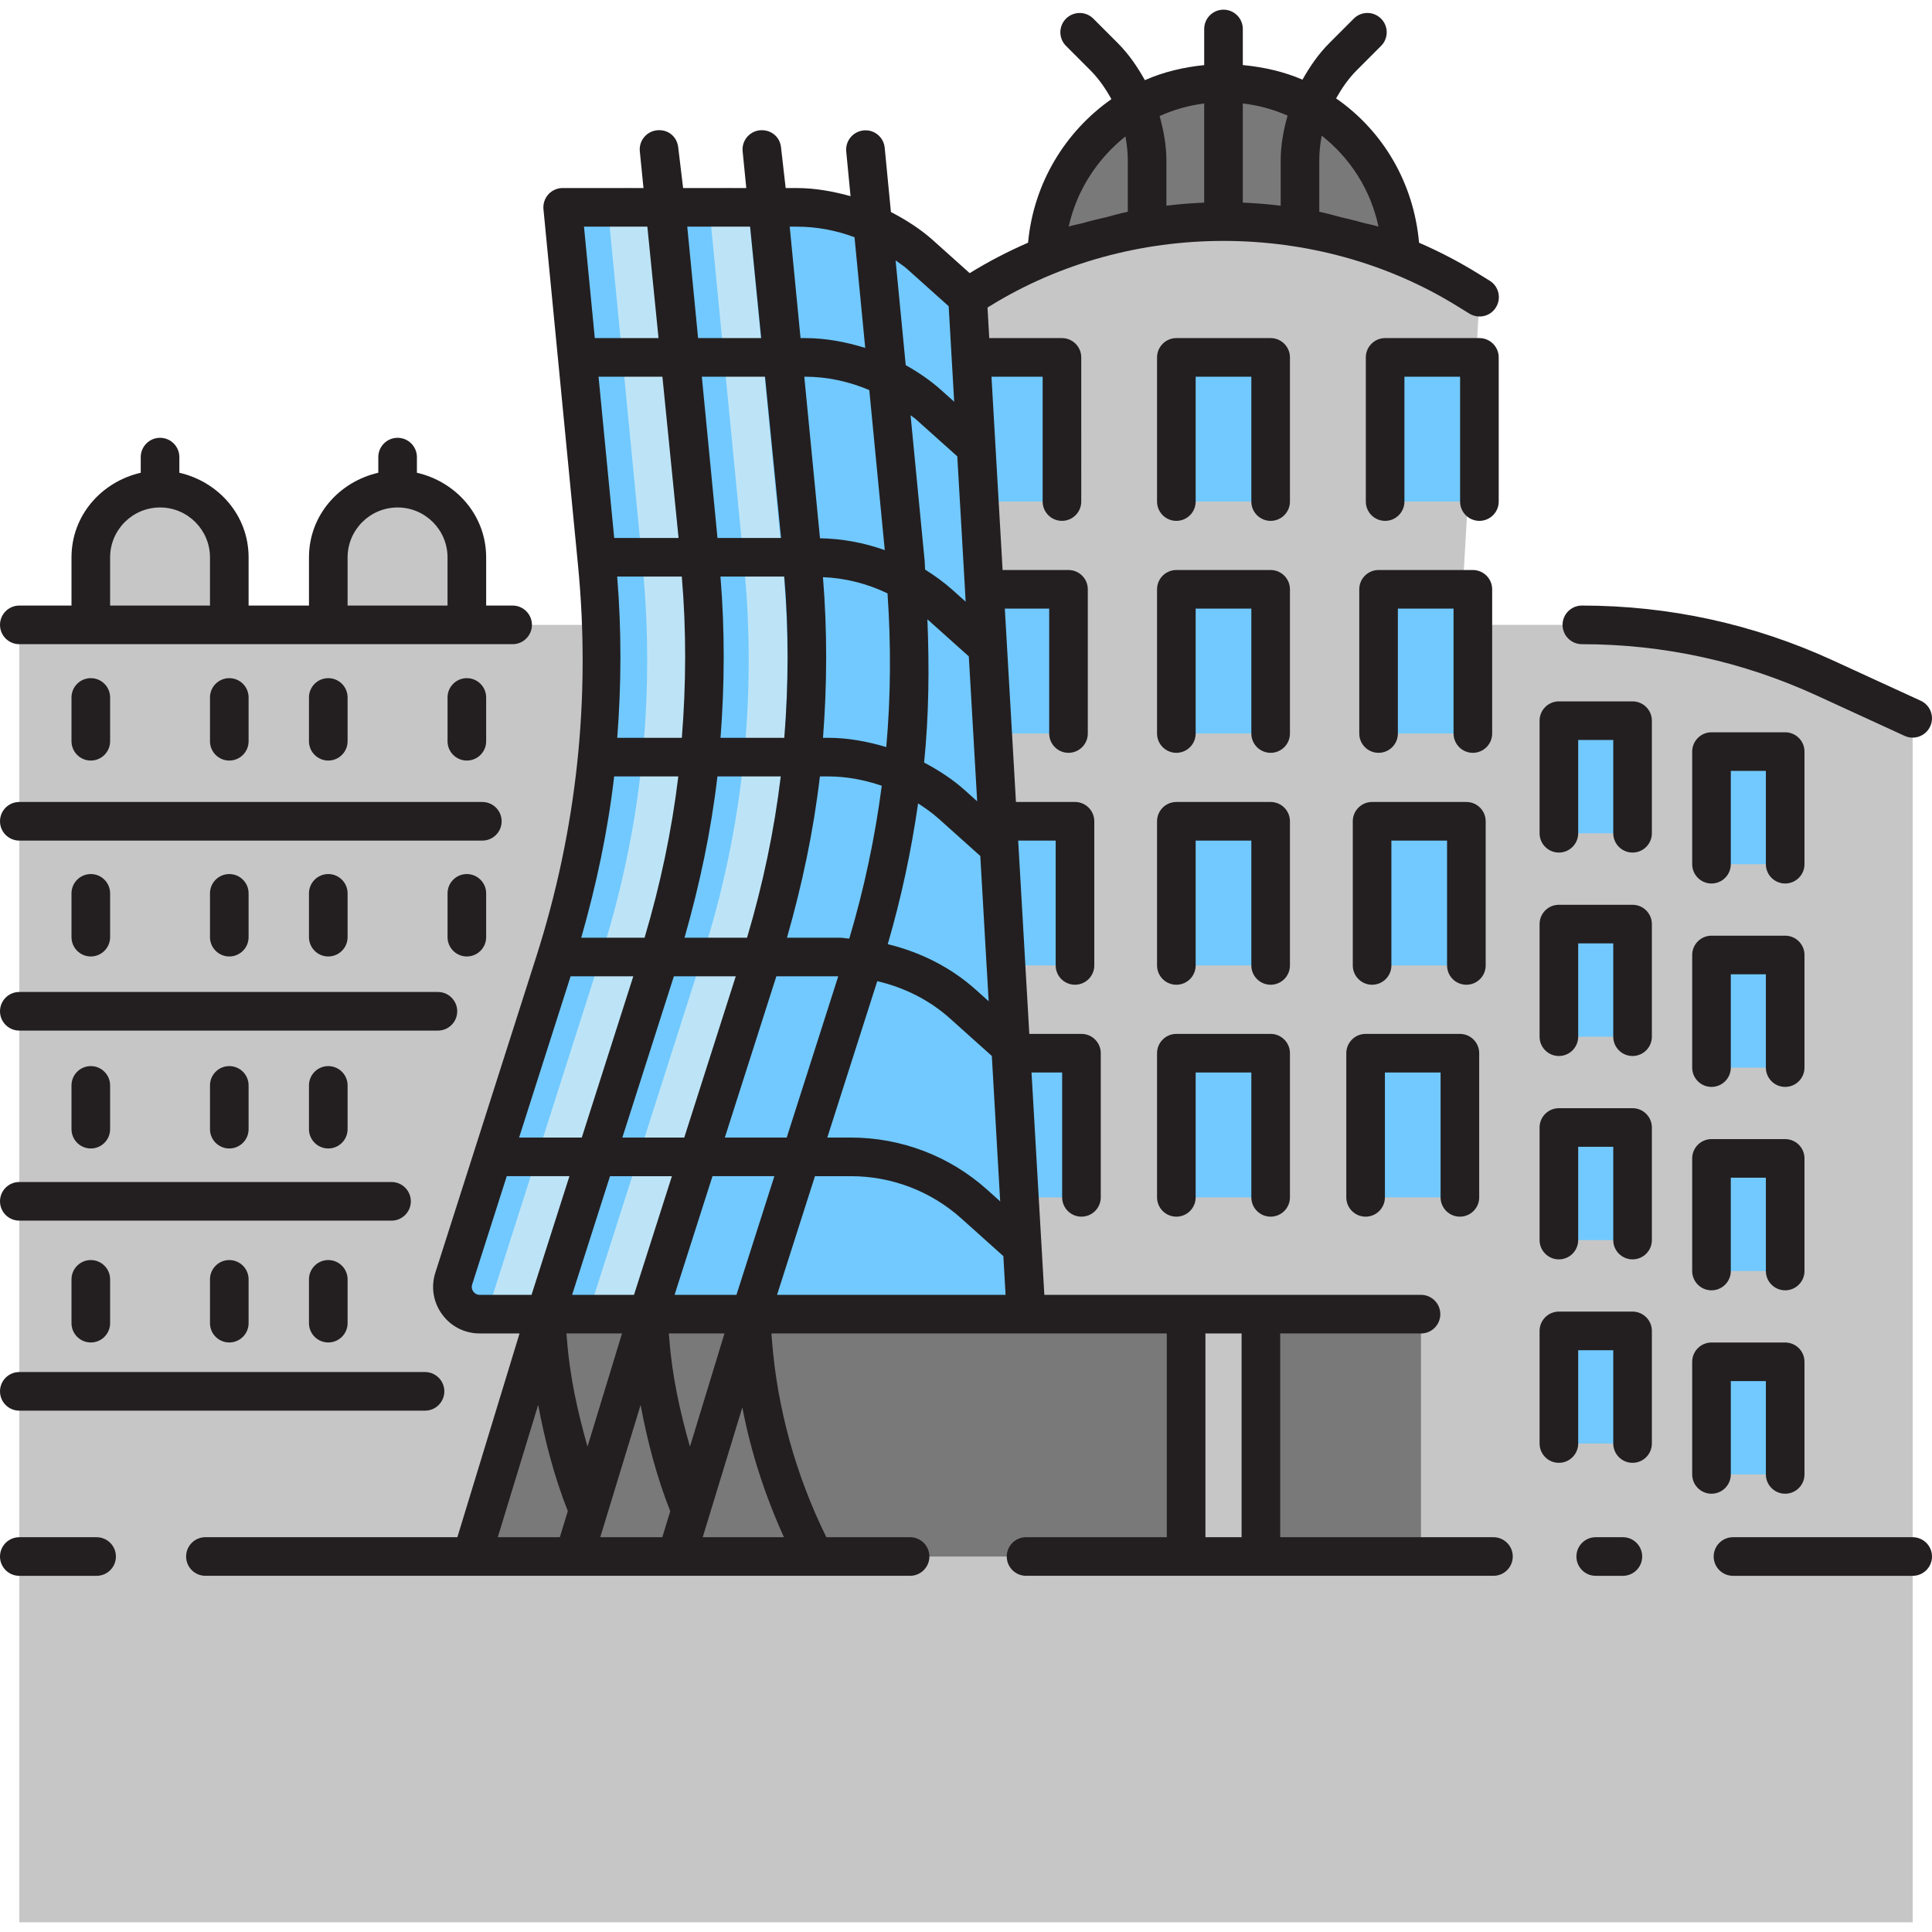 <?xml version="1.0" encoding="iso-8859-1"?>
<!-- Generator: Adobe Illustrator 19.0.0, SVG Export Plug-In . SVG Version: 6.00 Build 0)  -->
<svg version="1.1" id="Capa_1" xmlns="http://www.w3.org/2000/svg" xmlns:xlink="http://www.w3.org/1999/xlink" x="0px" y="0px"
	 viewBox="0 0 512.003 512.003" style="enable-background:new 0 0 512.003 512.003;" xml:space="preserve">
<path style="fill:#C6C6C6;" d="M506.88,190.362l-23.242-10.675c-20.21-9.285-42.189-14.091-64.429-14.091H5.123V412.5H506.88
	V190.362z"/>
<path style="fill:#71C9FF;" d="M256.404,78.751l-12.614-11.305c-8.983-8.048-20.618-12.501-32.679-12.501h-61.989l9.156,94.264
	c3.469,35.708-0.372,71.747-11.287,105.921l-26.738,83.717c-1.489,4.661,1.989,9.422,6.881,9.422h144.777L256.404,78.751z"/>
<g>
	<path style="fill:#BDE4F6;" d="M134.35,353.394c-0.506,0-1.048-0.082-1.555-0.245c-2.694-0.868-4.175-3.744-3.325-6.437
		l29.74-93.137c10.775-33.692,14.5-68.64,11.065-103.869l-9.149-94.259c-0.27-2.82,1.79-5.325,4.61-5.595
		c2.749-0.371,5.318,1.798,5.587,4.601l9.147,94.259c3.563,36.63-0.307,72.952-11.498,107.973l-29.74,93.139
		C138.527,352.001,136.52,353.394,134.35,353.394z"/>
	<path style="fill:#BDE4F6;" d="M161.253,353.394c-0.507,0-1.05-0.082-1.555-0.245c-2.694-0.868-4.177-3.744-3.327-6.437
		l29.74-93.137c10.777-33.692,14.5-68.64,11.065-103.869l-9.149-94.259c-0.27-2.82,1.79-5.325,4.612-5.595
		c2.729-0.371,5.316,1.798,5.586,4.601l9.149,94.259c3.563,36.63-0.307,72.952-11.499,107.973l-29.742,93.139
		C165.428,352.001,163.422,353.394,161.253,353.394z"/>
</g>
<g>
	<rect x="5.124" y="348.272" style="fill:#C6C6C6;" width="501.76" height="161.167"/>
	<path style="fill:#C6C6C6;" d="M87.008,165.489v-17.769c0-10.137,8.219-18.353,18.354-18.353l0,0
		c10.135,0,18.352,8.217,18.352,18.353v17.769"/>
	<path style="fill:#C6C6C6;" d="M24.066,165.489v-17.769c0-10.137,8.219-18.353,18.354-18.353l0,0
		c10.137,0,18.352,8.217,18.352,18.353v17.769"/>
</g>
<g>
	<polygon style="fill:#7A7979;" points="376.577,412.501 376.577,348.271 144.608,348.271 125.001,412.501 	"/>
	<path style="fill:#7A7979;" d="M324.25,58.394c16.234,0,32.234,3.233,47.108,9.409c-0.633-25.482-21.474-45.948-47.108-45.948
		s-46.473,20.465-47.108,45.948C292.017,61.626,308.017,58.394,324.25,58.394L324.25,58.394z"/>
</g>
<path style="fill:#C6C6C6;" d="M376.588,348.271H271.914l-15.51-269.52l3.27-2.02c19.406-11.988,41.767-18.338,64.576-18.338l0,0
	c22.811,0,45.172,6.35,64.576,18.338l3.27,2.02L376.588,348.271z"/>
<g>
	<rect x="311.757" y="94.716" style="fill:#71C9FF;" width="24.986" height="38.205"/>
	<rect x="311.757" y="156.179" style="fill:#71C9FF;" width="24.986" height="38.205"/>
	<rect x="311.757" y="217.65" style="fill:#71C9FF;" width="24.986" height="38.205"/>
	<rect x="311.757" y="279.111" style="fill:#71C9FF;" width="24.986" height="38.205"/>
	<rect x="365.343" y="156.179" style="fill:#71C9FF;" width="24.986" height="38.205"/>
	<rect x="363.612" y="217.65" style="fill:#71C9FF;" width="24.986" height="38.205"/>
	<rect x="361.892" y="279.111" style="fill:#71C9FF;" width="24.985" height="38.205"/>
	<rect x="367.063" y="94.716" style="fill:#71C9FF;" width="24.987" height="38.205"/>
	<polygon style="fill:#71C9FF;" points="281.437,94.716 257.323,94.716 259.523,132.918 281.437,132.918 	"/>
	<polygon style="fill:#71C9FF;" points="283.161,156.182 260.861,156.182 263.058,194.386 283.161,194.386 	"/>
	<polygon style="fill:#71C9FF;" points="284.883,217.649 264.397,217.649 266.594,255.852 284.883,255.852 	"/>
	<polygon style="fill:#71C9FF;" points="286.606,279.115 267.934,279.115 270.132,317.317 286.606,317.317 	"/>
</g>
<rect x="314.348" y="348.272" style="fill:#C6C6C6;" width="19.815" height="64.229"/>
<g>
	<rect x="413.133" y="190.985" style="fill:#71C9FF;" width="19.507" height="29.839"/>
	<rect x="413.133" y="244.899" style="fill:#71C9FF;" width="19.507" height="29.839"/>
	<rect x="413.133" y="298.802" style="fill:#71C9FF;" width="19.507" height="29.839"/>
	<rect x="413.133" y="352.706" style="fill:#71C9FF;" width="19.507" height="29.839"/>
	<rect x="453.581" y="199.177" style="fill:#71C9FF;" width="19.517" height="29.839"/>
	<rect x="453.581" y="253.091" style="fill:#71C9FF;" width="19.517" height="29.839"/>
	<rect x="453.581" y="306.994" style="fill:#71C9FF;" width="19.517" height="29.839"/>
	<rect x="453.581" y="360.898" style="fill:#71C9FF;" width="19.517" height="29.839"/>
</g>
<path style="fill:#231F20;" d="M5.117,170.714h130.734c2.82,0,5.117-2.287,5.117-5.117c0-2.829-2.298-5.115-5.117-5.115h-7.014
	v-12.765c0-11.132-7.94-20.036-18.351-22.433v-4.143c0-2.83-2.298-5.117-5.117-5.117c-2.82,0-5.117,2.287-5.117,5.117v4.143
	c-10.416,2.397-18.37,11.301-18.37,22.433v12.765h-16v-12.765c0-11.132-7.94-20.036-18.351-22.433v-4.143
	c0-2.83-2.296-5.117-5.117-5.117c-2.82,0-5.117,2.287-5.117,5.117v4.143c-10.408,2.399-18.351,11.303-18.351,22.433v12.765H5.117
	c-2.821,0-5.117,2.287-5.117,5.115C0,168.429,2.296,170.714,5.117,170.714z M92.116,147.717c0-7.294,5.948-13.233,13.252-13.233
	c7.303,0,13.233,5.939,13.233,13.233v12.765H92.116V147.717z M29.181,147.717c0-7.294,5.93-13.233,13.233-13.233
	s13.235,5.939,13.235,13.233v12.765H29.181V147.717z M414.098,165.597c0-2.829,2.296-5.115,5.117-5.115
	c23.142,0,45.523,4.89,66.551,14.545l23.249,10.677c2.568,1.183,3.707,4.221,2.514,6.789c-0.85,1.879-2.713,2.992-4.647,2.992
	c-0.724,0-1.446-0.154-2.133-0.47l-23.251-10.677c-19.671-9.04-40.624-13.622-62.284-13.622
	C416.394,170.714,414.098,168.429,414.098,165.597z M341.851,132.918c0,2.829-2.296,5.117-5.115,5.117
	c-2.821,0-5.117-2.289-5.117-5.117V99.833h-14.754v33.085c0,2.829-2.296,5.117-5.115,5.117c-2.821,0-5.117-2.289-5.117-5.117V94.716
	c0-2.829,2.296-5.117,5.117-5.117h24.986c2.82,0,5.115,2.289,5.115,5.117V132.918z M341.851,194.39c0,2.829-2.296,5.117-5.115,5.117
	c-2.821,0-5.117-2.289-5.117-5.117v-33.096h-14.754v33.096c0,2.829-2.296,5.117-5.115,5.117c-2.821,0-5.117-2.289-5.117-5.117
	v-38.213c0-2.829,2.296-5.115,5.117-5.115h24.986c2.82,0,5.115,2.287,5.115,5.115V194.39z M341.851,255.852
	c0,2.83-2.296,5.117-5.115,5.117c-2.821,0-5.117-2.287-5.117-5.117v-33.085h-14.754v33.085c0,2.83-2.296,5.117-5.115,5.117
	c-2.821,0-5.117-2.287-5.117-5.117v-38.203c0-2.829,2.296-5.115,5.117-5.115h24.986c2.82,0,5.115,2.287,5.115,5.115V255.852z
	 M331.618,317.314v-33.085h-14.754v33.085c0,2.83-2.296,5.117-5.115,5.117c-2.821,0-5.117-2.287-5.117-5.117v-38.201
	c0-2.83,2.296-5.117,5.117-5.117h24.986c2.82,0,5.115,2.287,5.115,5.117v38.201c0,2.83-2.296,5.117-5.115,5.117
	C333.914,322.431,331.618,320.144,331.618,317.314z M390.323,199.507c-2.82,0-5.117-2.289-5.117-5.117v-33.096h-14.752v33.096
	c0,2.829-2.298,5.117-5.117,5.117c-2.819,0-5.117-2.289-5.117-5.117v-38.213c0-2.829,2.298-5.115,5.117-5.115h24.986
	c2.82,0,5.117,2.287,5.117,5.115v38.213C395.44,197.219,393.143,199.507,390.323,199.507z M437.764,190.991v29.831
	c0,2.83-2.296,5.117-5.117,5.117c-2.82,0-5.115-2.287-5.115-5.117v-24.714h-9.294v24.714c0,2.83-2.296,5.117-5.117,5.117
	c-2.82,0-5.115-2.287-5.115-5.117v-29.831c0-2.829,2.296-5.117,5.115-5.117h19.527C435.469,185.873,437.764,188.162,437.764,190.991
	z M437.764,244.896v29.84c0,2.83-2.296,5.117-5.117,5.117c-2.82,0-5.115-2.287-5.115-5.117v-24.723h-9.294v24.723
	c0,2.83-2.296,5.117-5.117,5.117c-2.82,0-5.115-2.287-5.115-5.117v-29.84c0-2.829,2.296-5.115,5.115-5.115h19.527
	C435.469,239.78,437.764,242.066,437.764,244.896z M437.764,298.8v29.833c0,2.829-2.296,5.115-5.117,5.115
	c-2.82,0-5.115-2.287-5.115-5.115v-24.716h-9.294v24.716c0,2.829-2.296,5.115-5.117,5.115c-2.82,0-5.115-2.287-5.115-5.115V298.8
	c0-2.829,2.296-5.115,5.115-5.115h19.527C435.469,293.685,437.764,295.971,437.764,298.8z M437.764,352.707v29.84
	c0,2.829-2.296,5.117-5.117,5.117c-2.82,0-5.115-2.289-5.115-5.117v-24.725h-9.294v24.725c0,2.829-2.296,5.117-5.117,5.117
	c-2.82,0-5.115-2.289-5.115-5.117v-29.84c0-2.83,2.296-5.117,5.115-5.117h19.527C435.469,347.59,437.764,349.876,437.764,352.707z
	 M478.209,229.022c0,2.829-2.296,5.117-5.117,5.117c-2.82,0-5.117-2.289-5.117-5.117v-24.723h-9.292v24.723
	c0,2.829-2.296,5.117-5.117,5.117c-2.82,0-5.115-2.289-5.115-5.117v-29.84c0-2.829,2.296-5.117,5.115-5.117h19.527
	c2.821,0,5.117,2.289,5.117,5.117v29.84H478.209z M478.209,282.926c0,2.83-2.296,5.117-5.117,5.117c-2.82,0-5.117-2.287-5.117-5.117
	v-24.723h-9.292v24.723c0,2.83-2.296,5.117-5.117,5.117c-2.82,0-5.115-2.287-5.115-5.117v-29.84c0-2.829,2.296-5.117,5.115-5.117
	h19.527c2.821,0,5.117,2.289,5.117,5.117v29.84H478.209z M467.975,336.832v-24.723h-9.292v24.723c0,2.83-2.296,5.117-5.117,5.117
	c-2.82,0-5.115-2.287-5.115-5.117v-29.84c0-2.829,2.296-5.115,5.115-5.115h19.527c2.821,0,5.117,2.287,5.117,5.115v29.84
	c0,2.83-2.296,5.117-5.117,5.117C470.273,341.948,467.975,339.662,467.975,336.832z M453.566,395.853
	c-2.82,0-5.115-2.287-5.115-5.115v-29.84c0-2.83,2.296-5.117,5.115-5.117h19.527c2.821,0,5.117,2.287,5.117,5.117v29.84
	c0,2.829-2.296,5.115-5.117,5.115c-2.82,0-5.117-2.287-5.117-5.115v-24.725h-9.292v24.725
	C458.683,393.566,456.388,395.853,453.566,395.853z M388.605,260.969c-2.82,0-5.115-2.287-5.115-5.117v-33.085h-14.754v33.085
	c0,2.83-2.296,5.117-5.117,5.117c-2.819,0-5.115-2.287-5.115-5.117v-38.203c0-2.829,2.296-5.115,5.115-5.115h24.986
	c2.821,0,5.117,2.287,5.117,5.115v38.203C393.723,258.683,391.427,260.969,388.605,260.969z M381.772,317.314v-33.085h-14.754
	v33.085c0,2.83-2.296,5.117-5.117,5.117c-2.82,0-5.115-2.287-5.115-5.117v-38.201c0-2.83,2.296-5.117,5.115-5.117h24.988
	c2.82,0,5.115,2.287,5.115,5.117v38.201c0,2.83-2.296,5.117-5.115,5.117C384.068,322.431,381.772,320.144,381.772,317.314z
	 M392.06,138.036c-2.821,0-5.117-2.289-5.117-5.117V99.834h-14.754v33.085c0,2.829-2.296,5.117-5.117,5.117
	c-2.82,0-5.115-2.289-5.115-5.117V94.716c0-2.829,2.296-5.117,5.115-5.117h24.988c2.82,0,5.115,2.289,5.115,5.117v38.203
	C397.175,135.748,394.88,138.036,392.06,138.036z M0,217.649c0-2.829,2.296-5.115,5.117-5.115h122.707
	c2.819,0,5.117,2.287,5.117,5.115c0,2.83-2.298,5.117-5.117,5.117H5.117C2.296,222.766,0,220.48,0,217.649z M0,268.002
	c0-2.83,2.296-5.117,5.117-5.117h110.937c2.82,0,5.115,2.287,5.115,5.117c0,2.829-2.296,5.115-5.115,5.115H5.117
	C2.296,273.118,0,270.832,0,268.002z M0,318.364c0-2.829,2.296-5.117,5.117-5.117h98.643c2.82,0,5.117,2.289,5.117,5.117
	s-2.298,5.117-5.117,5.117H5.117C2.296,323.481,0,321.193,0,318.364z M0,368.725c0-2.829,2.296-5.117,5.117-5.117h107.52
	c2.82,0,5.116,2.289,5.116,5.117s-2.296,5.117-5.116,5.117H5.117C2.296,373.842,0,371.553,0,368.725z M24.064,179.718
	c2.82,0,5.117,2.289,5.117,5.117v11.606c0,2.83-2.298,5.117-5.117,5.117s-5.117-2.287-5.117-5.117v-11.606
	C18.947,182.006,21.244,179.718,24.064,179.718z M60.765,179.718c2.821,0,5.117,2.289,5.117,5.117v11.606
	c0,2.83-2.296,5.117-5.117,5.117c-2.82,0-5.115-2.287-5.115-5.117v-11.606C55.65,182.006,57.946,179.718,60.765,179.718z
	 M86.999,179.718c2.821,0,5.117,2.289,5.117,5.117v11.606c0,2.83-2.296,5.117-5.117,5.117c-2.82,0-5.117-2.287-5.117-5.117v-11.606
	C81.882,182.006,84.18,179.718,86.999,179.718z M123.72,179.718c2.821,0,5.117,2.289,5.117,5.117v11.606
	c0,2.83-2.296,5.117-5.117,5.117c-2.819,0-5.117-2.287-5.117-5.117v-11.606C118.602,182.006,120.9,179.718,123.72,179.718z
	 M24.064,231.634c2.82,0,5.117,2.289,5.117,5.117v11.606c0,2.83-2.298,5.117-5.117,5.117s-5.117-2.287-5.117-5.117v-11.606
	C18.947,233.923,21.244,231.634,24.064,231.634z M60.765,231.634c2.821,0,5.117,2.289,5.117,5.117v11.606
	c0,2.83-2.296,5.117-5.117,5.117c-2.82,0-5.115-2.287-5.115-5.117v-11.606C55.65,233.923,57.946,231.634,60.765,231.634z
	 M86.999,231.634c2.821,0,5.117,2.289,5.117,5.117v11.606c0,2.83-2.296,5.117-5.117,5.117c-2.82,0-5.117-2.287-5.117-5.117v-11.606
	C81.882,233.923,84.18,231.634,86.999,231.634z M128.837,236.751v11.606c0,2.83-2.296,5.117-5.117,5.117
	c-2.819,0-5.117-2.287-5.117-5.117v-11.606c0-2.829,2.298-5.117,5.117-5.117C126.541,231.634,128.837,233.923,128.837,236.751z
	 M24.064,282.529c2.82,0,5.117,2.289,5.117,5.117v11.599c0,2.829-2.298,5.115-5.117,5.115s-5.117-2.287-5.117-5.115v-11.599
	C18.947,284.816,21.244,282.529,24.064,282.529z M60.765,282.529c2.821,0,5.117,2.289,5.117,5.117v11.599
	c0,2.829-2.296,5.115-5.117,5.115c-2.82,0-5.115-2.287-5.115-5.115v-11.599C55.65,284.816,57.946,282.529,60.765,282.529z
	 M86.999,282.529c2.821,0,5.117,2.289,5.117,5.117v11.599c0,2.829-2.296,5.115-5.117,5.115c-2.82,0-5.117-2.287-5.117-5.115v-11.599
	C81.882,284.816,84.18,282.529,86.999,282.529z M24.064,333.93c2.82,0,5.117,2.287,5.117,5.117v11.606
	c0,2.83-2.298,5.117-5.117,5.117s-5.117-2.287-5.117-5.117v-11.606C18.947,336.216,21.244,333.93,24.064,333.93z M60.765,333.93
	c2.821,0,5.117,2.287,5.117,5.117v11.606c0,2.83-2.296,5.117-5.117,5.117c-2.82,0-5.115-2.287-5.115-5.117v-11.606
	C55.65,336.216,57.946,333.93,60.765,333.93z M86.999,333.93c2.821,0,5.117,2.287,5.117,5.117v11.606
	c0,2.83-2.296,5.117-5.117,5.117c-2.82,0-5.117-2.287-5.117-5.117v-11.606C81.882,336.216,84.18,333.93,86.999,333.93z
	 M30.718,412.497c0,2.829-2.296,5.115-5.117,5.115H5.117c-2.821,0-5.117-2.287-5.117-5.115c0-2.83,2.296-5.117,5.117-5.117H25.6
	C28.422,407.38,30.718,409.666,30.718,412.497z M395.783,407.38h-56.517v-53.996h37.317c2.821,0,5.117-2.287,5.117-5.117
	c0-2.829-2.296-5.115-5.117-5.115H334.15h-19.815h-37.574l-3.394-58.924h8.116v33.085c0,2.83,2.296,5.117,5.117,5.117
	c2.82,0,5.115-2.287,5.115-5.117v-38.201c0-2.83-2.296-5.117-5.115-5.117h-13.822l-2.949-51.23h9.936v33.085
	c0,2.83,2.296,5.117,5.117,5.117c2.82,0,5.117-2.287,5.117-5.117v-38.203c0-2.829-2.298-5.115-5.117-5.115H269.24l-2.949-51.239
	h11.758v33.096c0,2.829,2.296,5.117,5.115,5.117c2.821,0,5.117-2.289,5.117-5.117v-38.213c0-2.829-2.296-5.115-5.117-5.115h-17.462
	l-2.949-51.23h13.56v33.085c0,2.829,2.296,5.117,5.117,5.117c2.82,0,5.115-2.289,5.115-5.117V94.716
	c0-2.829-2.296-5.117-5.115-5.117h-19.265l-0.467-8.098l0.676-0.408c37.191-23.007,86.602-22.989,123.755,0l3.274,2.016
	c2.459,1.481,5.587,0.75,7.052-1.673c1.481-2.405,0.74-5.559-1.664-7.041l-3.272-2.016c-4.965-3.07-10.138-5.743-15.453-8.057
	c-1.409-15.966-9.656-29.707-21.986-38.247c1.499-2.668,3.236-5.215,5.456-7.438l6.455-6.463c2.005-1.998,2.005-5.243,0-7.241
	c-2.007-2.007-5.261-1.989-7.234,0.009l-6.454,6.463c-2.905,2.899-5.173,6.223-7.13,9.704c-4.904-2.122-10.244-3.334-15.815-3.871
	v-9.56c0-2.829-2.296-5.115-5.115-5.115c-2.821,0-5.117,2.287-5.117,5.115v9.575c-5.515,0.557-10.824,1.817-15.724,3.987
	c-1.97-3.533-4.258-6.902-7.202-9.839l-6.454-6.463c-1.972-1.979-5.224-2.007-7.232-0.009c-2.007,1.998-2.007,5.243,0,7.241
	l6.454,6.463c2.275,2.279,4.047,4.897,5.568,7.641c-12.297,8.624-20.654,22.363-22.086,38.041
	c-5.319,2.318-10.495,4.991-15.464,8.063l-0.011,0.005l-9.772-8.757c-3.371-3.016-7.159-5.385-11.101-7.449l-1.644-17.005
	c-0.272-2.811-2.731-4.899-5.587-4.61c-2.803,0.27-4.882,2.766-4.61,5.586l1.142,11.832c-4.638-1.276-9.395-2.149-14.287-2.149
	h-2.905l-1.235-10.794c-0.307-2.803-2.64-4.773-5.66-4.512c-2.82,0.326-4.826,2.866-4.5,5.669l0.957,9.637h-16.74l-1.304-10.831
	c-0.326-2.791-2.676-4.808-5.694-4.466c-2.803,0.335-4.81,2.885-4.466,5.694l0.963,9.601h-21.411c-1.446,0-2.821,0.605-3.797,1.672
	c-0.959,1.075-1.446,2.505-1.302,3.941l9.147,94.259c3.437,35.23-0.289,70.178-11.063,103.869l-26.741,83.717
	c-1.21,3.806-0.543,7.829,1.808,11.038c2.351,3.219,5.983,5.054,9.962,5.054h10.549l-16.475,53.996H54.438
	c-2.82,0-5.115,2.287-5.115,5.117c0,2.829,2.296,5.115,5.115,5.115h70.505c0.018,0,0.039,0.009,0.059,0.009
	c0.009,0,0.016-0.009,0.028-0.009h27.067c0.02,0,0.041,0.009,0.061,0.009c0.009,0,0.016-0.009,0.026-0.009h27.068
	c0.02,0,0.041,0.009,0.061,0.009c0.009,0,0.016-0.009,0.026-0.009h61.843c2.821,0,5.117-2.287,5.117-5.115
	c0-2.83-2.296-5.117-5.117-5.117H218.99c-8.084-16.445-13.013-34.04-14.435-52.414l-0.12-1.581h67.486h37.297v53.996H271.92
	c-2.82,0-5.117,2.287-5.117,5.117c0,2.829,2.298,5.115,5.117,5.115h123.864c2.821,0,5.117-2.287,5.117-5.115
	C400.9,409.666,398.604,407.38,395.783,407.38z M365.319,60.056c-1.444-0.49-2.958-0.67-4.415-1.107
	c-1.831-0.534-3.68-0.939-5.534-1.389c-1.914-0.483-3.81-1.048-5.743-1.442V42.565c0-2.246,0.222-4.456,0.646-6.611
	C357.793,41.864,363.241,50.273,365.319,60.056z M341.223,30.638c-1.081,3.852-1.831,7.814-1.831,11.927v11.949
	c-3.327-0.398-6.67-0.685-10.034-0.818V27.41C333.552,27.912,337.514,29.012,341.223,30.638z M319.126,27.424v26.271
	c-3.359,0.133-6.695,0.42-10.016,0.816V42.565c0-4.069-0.737-7.992-1.798-11.812C311.021,29.085,314.969,27.944,319.126,27.424z
	 M283.218,60.048c2.118-9.585,7.58-17.953,15.033-23.888c0.398,2.09,0.626,4.228,0.626,6.404v13.554
	c-1.925,0.392-3.813,0.955-5.722,1.437c-1.865,0.454-3.725,0.861-5.569,1.398C286.143,59.386,284.647,59.564,283.218,60.048z
	 M163.558,152.797h17.127c1.222,14.317,1.146,28.571,0.009,42.732h-17.116C164.669,181.371,164.736,167.119,163.558,152.797z
	 M190.931,152.797h16.91c1.222,14.317,1.146,28.571,0.009,42.732h-16.901C192.042,181.364,192.109,167.112,190.931,152.797z
	 M235.207,157.25c0.93,13.647,0.878,27.239-0.337,40.732c-4.969-1.48-10.101-2.454-15.382-2.454h-1.383
	c1.089-14.113,1.155-28.313-0.011-42.574C224.084,153.191,229.861,154.691,235.207,157.25z M222.524,248.504h-13.963
	c4.021-14.091,7.05-28.337,8.721-42.741h2.205c4.886,0,9.651,0.919,14.191,2.475c-1.783,13.643-4.633,27.158-8.609,40.499
	C224.215,248.697,223.384,248.504,222.524,248.504z M243.307,212.911c1.894,1.228,3.749,2.525,5.452,4.051l11.033,9.887
	l1.677,29.293c0,0.013,0.014,0.02,0.014,0.034l0.527,9.165l-3.38-3.031c-6.693-6.004-14.761-10.007-23.365-12.093
	C238.863,237.912,241.503,225.463,243.307,212.911z M257.944,194.688c0,0.002,0.002,0.002,0.002,0.004l1.017,17.659l-3.368-3.018
	c-3.256-2.916-6.902-5.229-10.694-7.255c1.283-12.569,1.384-25.242,0.872-37.954l10.975,9.825L257.944,194.688z M206.916,205.763
	c-1.74,14.406-4.757,28.667-8.941,42.741h-16.569c4.021-14.091,7.05-28.337,8.721-42.741H206.916z M222.141,258.736l-13.654,42.732
	h-16.399l13.652-42.732L222.141,258.736L222.141,258.736z M232.487,260.019c7.119,1.664,13.787,4.958,19.31,9.917l11.049,9.907
	l0.759,13.185l1.407,24.575c0,0.007,0.009,0.011,0.009,0.018l0.044,0.759l-3.469-3.11c-9.927-8.905-22.762-13.804-36.105-13.804
	h-6.246L232.487,260.019z M254.4,133.208c0,0.005,0.007,0.011,0.007,0.016l1.336,23.233c0,0.007-0.005,0.011-0.005,0.018l0.17,2.977
	l-3.444-3.084c-2.283-2.044-4.75-3.82-7.309-5.43c-0.067-0.744-0.032-1.483-0.103-2.227l-3.738-38.659
	c0.422,0.352,0.905,0.611,1.316,0.981l11.065,9.908L254.4,133.208z M234.476,145.786c-5.478-1.952-11.258-3.034-17.167-3.137
	l-4.161-42.817h0.229c5.917,0,11.656,1.288,16.997,3.543L234.476,145.786z M206.99,142.564h-16.848l-4.149-42.732h16.75
	L206.99,142.564z M179.829,142.564h-17.057l-4.149-42.732h16.922L179.829,142.564z M162.761,205.763h16.999
	c-1.74,14.406-4.757,28.667-8.941,42.741h-16.782C158.061,234.42,161.091,220.174,162.761,205.763z M194.986,258.736l-13.652,42.732
	h-16.401l13.652-42.732L194.986,258.736L194.986,258.736z M178.064,311.701l-10.047,31.451h-16.403l10.05-31.451H178.064z
	 M164.841,353.384l-9.145,29.968c-2.651-9.28-4.708-18.716-5.454-28.387l-0.122-1.581L164.841,353.384L164.841,353.384z
	 M169.766,372.343c1.799,9.596,4.262,19.034,7.857,28.149l-2.103,6.889h-16.445L169.766,372.343z M182.844,383.384
	c-2.655-9.29-4.716-18.734-5.463-28.419l-0.121-1.581h14.736L182.844,383.384z M178.77,343.152l10.05-31.451h16.4l-10.05,31.451
	H178.77z M215.975,311.701h9.516c10.829,0,21.225,3.978,29.27,11.201l11.14,9.986l0.589,10.264h-60.563L215.975,311.701z
	 M240.37,71.257l11.04,9.894l1.457,25.305l-3.403-3.043c-2.897-2.607-6.1-4.756-9.436-6.654l-2.683-27.748
	C238.35,69.766,239.425,70.411,240.37,71.257z M226.457,62.866l2.836,29.334c-5.126-1.583-10.444-2.601-15.916-2.601h-1.224
	l-2.869-29.533h1.833C216.412,60.066,221.592,61.045,226.457,62.866z M201.727,89.598H185l-2.869-29.533h16.66L201.727,89.598z
	 M171.557,60.066l2.96,29.533h-16.888l-2.866-29.533H171.557z M151.214,258.736h16.616l-13.652,42.732h-16.612L151.214,258.736z
	 M125.437,342.283c-0.236-0.316-0.596-0.994-0.307-1.881l9.168-28.702h16.61l-10.047,31.451h-13.725
	C126.197,343.152,125.672,342.609,125.437,342.283z M142.624,372.302c1.798,9.598,4.258,19.039,7.853,28.156l-2.11,6.922h-16.447
	L142.624,372.302z M207.754,407.38H186.23l10.499-34.404C198.994,384.854,202.749,396.329,207.754,407.38z M319.451,353.384h9.583
	v53.996h-9.583V353.384z M435.197,412.497c0,2.829-2.296,5.115-5.115,5.115h-7.197c-2.821,0-5.117-2.287-5.117-5.115
	c0-2.83,2.296-5.117,5.117-5.117h7.197C432.901,407.38,435.197,409.666,435.197,412.497z M512.001,412.497
	c0,2.829-2.298,5.115-5.117,5.115h-47.623c-2.819,0-5.115-2.287-5.115-5.115c0-2.83,2.296-5.117,5.115-5.117h47.623
	C509.703,407.38,512.001,409.666,512.001,412.497z"/>
<g>
</g>
<g>
</g>
<g>
</g>
<g>
</g>
<g>
</g>
<g>
</g>
<g>
</g>
<g>
</g>
<g>
</g>
<g>
</g>
<g>
</g>
<g>
</g>
<g>
</g>
<g>
</g>
<g>
</g>
</svg>
